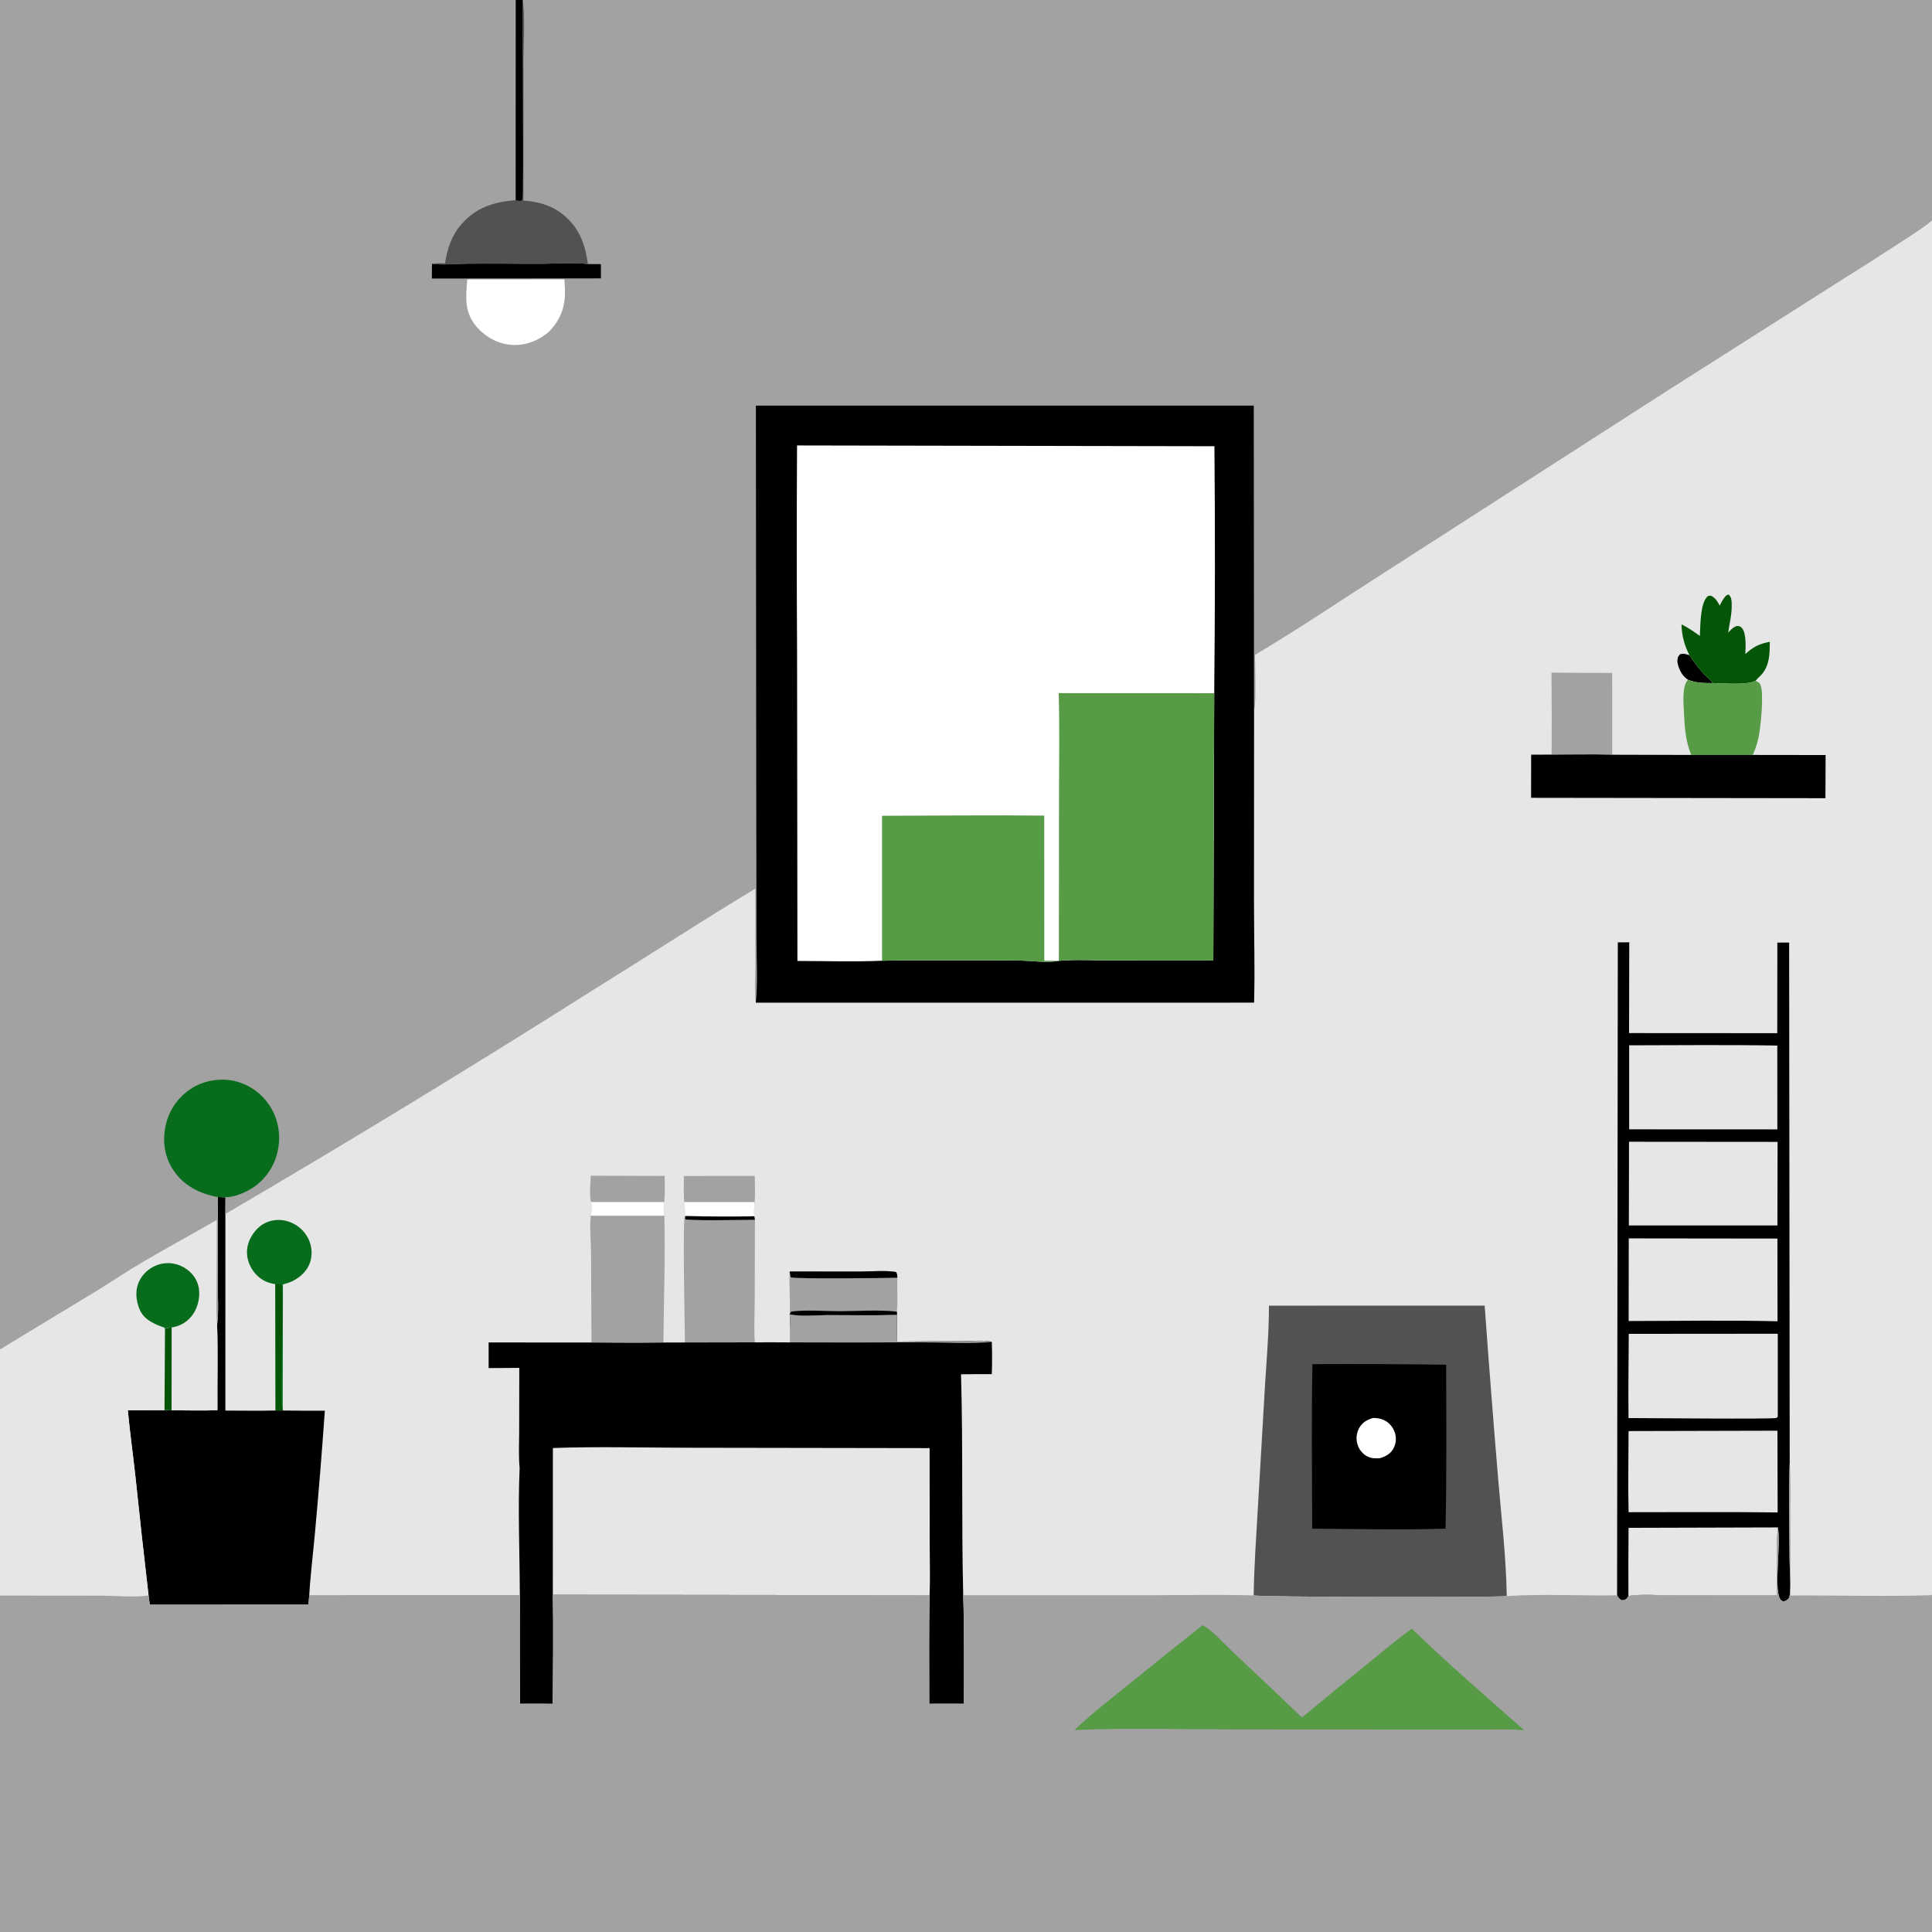 <?xml version="1.0" encoding="utf-8" ?>
<svg xmlns="http://www.w3.org/2000/svg" xmlns:xlink="http://www.w3.org/1999/xlink" width="1024" height="1024">
	<rect width="100%" height="100%" fill="#333333" stroke="none"/>
	<path fill="#E6E6E6" d="M0 0L273.39 0L276.995 0L1024 0L1024 116.913L1024 845.19L1024 1024L1023.2 1024L0 1024L0 845.681L0 715.219L0 0Z"/>
	<path d="M894.66 360.291C893.843 359.71 893.054 359.036 892.373 358.298C890.674 356.454 888.747 352.093 889.096 349.557C889.281 348.215 889.599 347.579 890.611 346.708C892.324 346.199 893.757 346.789 895.41 347.259C897.74 350.7 900.104 353.968 902.911 357.042C904.426 358.701 906.591 360.22 907.825 362.045C903.086 362.076 899.141 362.021 894.66 360.291Z"/>
	<path fill="#A2A2A2" d="M313.104 623.159L352.32 623.271C352.326 627.864 352.562 632.59 352.05 637.157L313.367 637.141C312.169 634.76 313.065 626.243 313.104 623.159Z"/>
	<path fill="#A2A2A2" d="M362.463 623.294L400.045 623.272C400.038 627.816 400.355 632.6 399.987 637.113C399.677 639.573 399.558 642.17 399.799 644.645C387.697 644.962 375.501 644.764 363.397 644.552L362.994 644.363C363.022 641.908 363.081 639.535 362.632 637.107C362.31 632.522 362.448 627.889 362.463 623.294Z"/>
	<path fill="white" d="M362.632 637.107L399.987 637.113C399.677 639.573 399.558 642.17 399.799 644.645C387.697 644.962 375.501 644.764 363.397 644.552L362.994 644.363C363.022 641.908 363.081 639.535 362.632 637.107Z"/>
	<path fill="#086C1D" d="M145.953 680.631C141.308 680.06 137.378 677.8 134.508 674.087C131.701 670.456 130.301 665.546 131.12 660.992C131.939 656.435 135.091 651.662 138.956 649.12C142.561 646.748 147.087 646.075 151.278 646.993Q152.159 647.191 153.016 647.477Q153.872 647.762 154.696 648.133Q155.52 648.503 156.302 648.953Q157.084 649.404 157.817 649.932Q158.55 650.459 159.227 651.057Q159.904 651.655 160.517 652.318Q161.13 652.981 161.673 653.702Q162.217 654.423 162.685 655.195Q162.911 655.568 163.118 655.951Q163.325 656.335 163.512 656.729Q163.698 657.122 163.865 657.525Q164.031 657.928 164.176 658.339Q164.321 658.75 164.445 659.168Q164.569 659.586 164.672 660.009Q164.774 660.433 164.854 660.861Q164.935 661.29 164.993 661.721Q165.051 662.153 165.087 662.588Q165.123 663.022 165.136 663.458Q165.15 663.893 165.141 664.329Q165.132 664.765 165.101 665.199Q165.069 665.634 165.016 666.067Q164.962 666.499 164.886 666.928Q164.81 667.357 164.712 667.782Q164.615 668.207 164.495 668.626C163.139 673.283 159.421 676.797 155.182 678.941C153.518 679.782 151.736 680.283 149.949 680.786L149.832 746.987L149.998 747.601L146.07 747.59L145.953 680.631Z"/>
	<path fill="#055506" d="M145.953 680.631L148.968 680.658C151.213 684.993 147.486 741.988 149.832 746.987L149.998 747.601L146.07 747.59L145.953 680.631Z"/>
	<path fill="#055506" d="M911.484 321.003C912.552 318.899 913.409 317.063 915.17 315.432L916.31 315.127C917.922 316.746 917.832 319.067 917.841 321.266C917.861 326.081 916.617 330.584 915.968 335.304C917.361 333.874 918.542 332.448 920.482 331.778C921.815 331.864 922.245 331.795 923.223 332.829C925.665 335.409 925.242 343.242 925.048 346.656C929.3 342.83 932.355 341.25 938.042 340.174C937.958 346.188 938.045 352.119 934.046 357.07C932.961 358.413 931.539 359.488 930.482 360.814C926.049 363.282 913.262 362.127 907.825 362.045C906.591 360.22 904.426 358.701 902.911 357.042C900.104 353.968 897.74 350.7 895.41 347.259C892.71 341.687 891.397 337.194 891.233 330.93C894.767 332.639 897.787 334.792 900.972 337.066C901.211 332.123 901.125 319.813 904.849 316.277C905.473 315.685 905.918 315.801 906.725 315.707C909.227 316.801 910.183 318.698 911.484 321.003Z"/>
	<path fill="#A2A2A2" d="M418.534 696.641C418.956 689.073 418.186 681.464 418.513 673.902L456.262 673.931C462.165 673.921 469.12 673.23 474.905 674.173C475.589 675.233 475.55 675.986 475.603 677.208C475.411 683.106 475.966 689.384 475.359 695.209L475.455 696.91C463.152 697.312 450.773 697.046 438.462 697.042C432.338 697.04 424.464 697.921 418.534 696.641Z"/>
	<path d="M418.534 696.641L419.339 695.161C427.445 694.116 436.717 694.972 444.924 694.967C454.804 694.961 465.63 694.072 475.359 695.209L475.455 696.91C463.152 697.312 450.773 697.046 438.462 697.042C432.338 697.04 424.464 697.921 418.534 696.641Z"/>
	<path d="M418.513 673.902L456.262 673.931C462.165 673.921 469.12 673.23 474.905 674.173C475.589 675.233 475.55 675.986 475.603 677.208C469.734 677.42 421.583 677.951 419.095 677.004L418.513 673.902Z"/>
	<path fill="#A2A2A2" d="M822.314 356.513Q838.407 356.664 854.501 356.653L854.512 400.018C843.852 399.677 833.076 399.971 822.404 399.965Q822.531 378.239 822.314 356.513Z"/>
	<path fill="#589B47" d="M894.66 360.291C899.141 362.021 903.086 362.076 907.825 362.045C913.262 362.127 926.049 363.282 930.482 360.814C931.699 361.485 932.538 361.718 933.118 363.1C935.022 367.643 933.182 385.571 932.1 390.715C931.414 393.983 930.358 397.067 929.039 400.134L896.388 400.137C893.495 393.322 892.887 385.765 892.58 378.438C892.371 373.475 891.222 364.028 894.66 360.291Z"/>
	<path fill="#A2A2A2" d="M362.994 644.363L363.397 644.552C375.501 644.764 387.697 644.962 399.799 644.645L400.12 646.497L400.016 689.871C400.009 696.951 399.508 704.433 400.096 711.474L363.017 711.537C362.972 702.616 361.729 647.727 362.994 644.363Z"/>
	<path d="M399.799 644.645L400.12 646.497C388.003 646.525 375.585 647.085 363.506 646.365L363.043 645.781L363.397 644.552C375.501 644.764 387.697 644.962 399.799 644.645Z"/>
	<path fill="#A2A2A2" d="M313.367 637.141L352.05 637.157C351.94 639.589 351.803 641.958 352.111 644.383C352.665 666.702 351.794 689.233 351.631 711.575C338.933 711.822 326.193 711.678 313.492 711.569L313.273 664.774C313.248 658.661 312.462 650.222 313.102 644.394C313.687 642.009 313.562 639.566 313.367 637.141Z"/>
	<path fill="white" d="M313.367 637.141L352.05 637.157C351.94 639.589 351.803 641.958 352.111 644.383L313.102 644.394C313.687 642.009 313.562 639.566 313.367 637.141Z"/>
	<path d="M822.404 399.965C833.076 399.971 843.852 399.677 854.512 400.018L896.388 400.137L929.039 400.134L967.612 400.184L967.514 423.061L811.511 422.854L811.55 399.991L822.404 399.965Z"/>
	<path d="M115.387 634.445L119.517 634.578L119.459 643.434L119.453 747.638C128.307 747.631 137.223 747.852 146.07 747.59L149.998 747.601Q161.086 747.767 172.175 747.723Q169.877 780.373 166.886 812.966C165.926 823.756 164.519 834.663 163.913 845.464L163.471 850.489L79.387 850.523L78.74 845.58Q75.044 813.979 71.751 782.334C70.472 770.713 68.839 759.125 67.751 747.485L87.201 747.429L90.941 747.474C99.016 747.489 107.177 747.756 115.24 747.437C115.113 732.364 115.553 717.223 115.074 702.166C115.983 695.122 115.397 687.377 115.427 680.236Q115.558 657.34 115.387 634.445Z"/>
	<path fill="#E6E6E6" d="M0 715.219L51.728 683.868C59.532 679.089 67.112 673.933 74.993 669.285C88.149 661.526 101.6 654.233 114.846 646.622L114.758 682.13C114.744 688.761 114.428 695.569 115.074 702.166C115.553 717.223 115.113 732.364 115.24 747.437C107.177 747.756 99.016 747.489 90.941 747.474L87.201 747.429L67.751 747.485C68.839 759.125 70.472 770.713 71.751 782.334Q75.044 813.979 78.74 845.58C72.41 846.774 61.255 845.76 54.506 845.741L0 845.681L0 715.219Z"/>
	<path fill="#055506" d="M87.446 704.061L90.975 703.58L90.941 747.474L87.201 747.429L87.446 704.061Z"/>
	<path fill="#086C1D" d="M87.446 704.061C86.801 703.506 87.118 703.678 86.298 703.387C84.803 702.858 83.401 702.341 81.987 701.62C77.323 699.243 74.788 697.048 73.214 691.9C71.811 687.313 71.848 682.358 74.278 678.107Q74.5 677.723 74.74 677.352Q74.981 676.98 75.24 676.621Q75.499 676.262 75.777 675.916Q76.054 675.571 76.348 675.24Q76.643 674.91 76.954 674.594Q77.265 674.279 77.591 673.98Q77.918 673.681 78.26 673.399Q78.601 673.117 78.957 672.853Q79.312 672.589 79.68 672.343Q80.049 672.097 80.429 671.871Q80.81 671.644 81.201 671.437Q81.593 671.23 81.995 671.044Q82.396 670.857 82.807 670.691Q83.217 670.525 83.636 670.38Q84.055 670.236 84.48 670.113Q84.905 669.989 85.336 669.888Q85.762 669.795 86.191 669.724Q86.621 669.653 87.054 669.603Q87.486 669.554 87.921 669.527Q88.356 669.5 88.791 669.495Q89.226 669.491 89.662 669.508Q90.097 669.526 90.53 669.565Q90.964 669.605 91.395 669.667Q91.826 669.728 92.253 669.812Q92.681 669.896 93.103 670.001Q93.526 670.107 93.942 670.233Q94.359 670.36 94.769 670.508Q95.178 670.656 95.58 670.825Q95.981 670.993 96.373 671.182Q96.766 671.371 97.148 671.58Q97.53 671.789 97.901 672.017Q98.272 672.245 98.631 672.491C102.216 674.921 104.672 678.461 105.39 682.759C106.191 687.556 104.823 693.32 101.861 697.189C99.133 700.751 95.405 702.967 90.975 703.58L87.446 704.061Z"/>
	<path fill="#525252" d="M672.574 692.027L786.899 691.992Q790.216 737.902 794.046 783.772C795.773 804.354 798.294 825.307 798.606 845.947C789.495 846.855 667.128 846.474 664.467 845.601C664.713 829.974 665.821 814.301 666.73 798.698L670.384 735.815C671.252 721.28 672.589 706.582 672.574 692.027Z"/>
	<path d="M695.633 723.029Q731.063 722.838 766.49 723.322C766.571 752.236 766.785 781.317 766.168 810.217C742.696 810.981 718.977 810.351 695.482 810.229C695.466 781.186 695.01 752.061 695.633 723.029Z"/>
	<path fill="white" d="M727.77 751.536C729.574 751.539 731.505 751.809 733.176 752.513C735.937 753.676 738.159 756.12 739.172 758.926C740.182 761.725 740.058 764.939 738.64 767.578C736.994 770.641 734.518 771.88 731.333 772.907C729.177 772.996 727.169 773.05 725.161 772.144C722.485 770.937 720.45 768.53 719.557 765.753Q719.379 765.207 719.258 764.645Q719.138 764.084 719.074 763.513Q719.011 762.942 719.007 762.368Q719.002 761.794 719.056 761.222Q719.11 760.65 719.222 760.087Q719.334 759.524 719.503 758.975Q719.672 758.426 719.896 757.897Q720.12 757.368 720.397 756.865C722.115 753.805 724.532 752.538 727.77 751.536Z"/>
	<path d="M857.475 499.468L863.541 499.445L863.44 547.562L941.991 547.61L942.033 499.596L948.283 499.568L948.577 775.459C948.006 792.565 948.458 809.821 948.519 826.942C948.538 832.364 949.346 840.627 948.53 845.786C948.386 846.695 948.185 847.135 947.514 847.739C946.729 848.446 946.275 848.573 945.278 848.799C944.135 848.408 943.705 848.082 943.2 846.94C940.353 840.498 943.915 818.272 942.312 809.566C941.226 821.351 941.956 833.796 941.949 845.663L886.844 845.638C880.237 845.633 869.359 844.719 863.109 845.952C862.887 846.32 862.579 846.87 862.281 847.166C861.352 848.089 860.725 848.088 859.511 848.179C858.059 847.339 857.905 846.972 857.09 845.569L857.475 499.468Z"/>
	<path fill="#E6E6E6" d="M863.175 809.783L942.312 809.566C941.226 821.351 941.956 833.796 941.949 845.663L886.844 845.638C880.237 845.633 869.359 844.719 863.109 845.952Q862.997 827.867 863.175 809.783Z"/>
	<path fill="#E6E6E6" d="M863.175 758.489L942.093 758.3L942.187 801.625C915.869 801.267 889.509 801.528 863.186 801.495C862.823 787.193 863.167 772.8 863.175 758.489Z"/>
	<path fill="#E6E6E6" d="M863.273 656.374L942.069 656.468L942.128 700.304C915.857 699.675 889.493 700.134 863.214 700.167L863.273 656.374Z"/>
	<path fill="#E6E6E6" d="M863.413 605.151L942.156 605.216L942.069 649.511L863.331 649.524L863.413 605.151Z"/>
	<path fill="#E6E6E6" d="M863.49 554.033C889.651 554.003 915.857 553.71 942.011 554.173L942.034 598.605L863.489 598.569L863.49 554.033Z"/>
	<path fill="#E6E6E6" d="M863.283 706.975L942.256 706.911L942.258 750.875C941.995 751.102 941.785 751.413 941.467 751.555C939.908 752.255 871.039 751.614 863.144 751.602C862.995 736.739 863.173 721.839 863.283 706.975Z"/>
	<path d="M418.534 696.641C424.464 697.921 432.338 697.04 438.462 697.042C450.773 697.046 463.152 697.312 475.455 696.91L475.49 711.077Q492.812 710.874 510.136 710.876C514.839 710.867 521.153 710.129 525.673 711.186Q525.984 719.754 525.667 728.321C520.237 728.348 514.789 728.282 509.362 728.406C510.493 767.418 509.532 806.505 510.524 845.507C511.141 864.647 510.872 883.88 510.916 903.032L492.521 903.046C492.533 883.871 492.3 864.66 492.7 845.49L293.015 845.27C293.374 864.51 293.081 883.802 292.983 903.047L275.648 903.038C275.39 883.841 275.551 864.612 275.52 845.412C275.452 823.148 274.463 800.195 275.419 778.022C274.794 771.742 275.17 765.114 275.177 758.793L275.232 724.999L258.991 725.116L258.987 711.53L313.492 711.569C326.193 711.678 338.933 711.822 351.631 711.575L363.017 711.537L400.096 711.474C406.369 711.478 412.654 711.398 418.925 711.503C418.901 706.568 419.058 701.551 418.534 696.641Z"/>
	<path fill="#A2A2A2" d="M418.534 696.641C424.464 697.921 432.338 697.04 438.462 697.042C450.773 697.046 463.152 697.312 475.455 696.91L475.49 711.077Q492.812 710.874 510.136 710.876C514.839 710.867 521.153 710.129 525.673 711.186C515.853 712.397 499.02 711.445 488.53 711.448Q453.728 711.657 418.925 711.503C418.901 706.568 419.058 701.551 418.534 696.641Z"/>
	<path fill="#E6E6E6" d="M293.036 767.483C316.439 766.631 340.074 767.289 363.507 767.327L492.713 767.529L492.761 818.549C492.77 827.496 493.088 836.557 492.7 845.49L293.015 845.27L293.036 767.483Z"/>
	<path fill="#A2A2A2" d="M948.577 775.459C949.216 784.06 948.912 792.874 948.94 801.501L949.007 845.652C973.719 845.485 998.593 846.284 1023.27 845.506L1024 845.19L1024 1024L1023.2 1024L0 1024L0 845.681L54.506 845.741C61.255 845.76 72.41 846.774 78.74 845.58L79.387 850.523L163.471 850.489L163.913 845.464L275.52 845.412C275.551 864.612 275.39 883.841 275.648 903.038L292.983 903.047C293.081 883.802 293.374 864.51 293.015 845.27L492.7 845.49C492.3 864.66 492.533 883.871 492.521 903.046L510.916 903.032C510.872 883.88 511.141 864.647 510.524 845.507L609.547 845.495C627.83 845.487 646.195 845.093 664.467 845.601C667.128 846.474 789.495 846.855 798.606 845.947C817.958 844.717 837.684 845.849 857.09 845.569C857.905 846.972 858.059 847.339 859.511 848.179C860.725 848.088 861.352 848.089 862.281 847.166C862.579 846.87 862.887 846.32 863.109 845.952C869.359 844.719 880.237 845.633 886.844 845.638L941.949 845.663C941.956 833.796 941.226 821.351 942.312 809.566C943.915 818.272 940.353 840.498 943.2 846.94C943.705 848.082 944.135 848.408 945.278 848.799C946.275 848.573 946.729 848.446 947.514 847.739C948.185 847.135 948.386 846.695 948.53 845.786C949.346 840.627 948.538 832.364 948.519 826.942C948.458 809.821 948.006 792.565 948.577 775.459Z"/>
	<path fill="#589B47" d="M637.422 861.381C643.15 864.609 648.782 871.217 653.664 875.778Q671.967 892.923 690.068 910.281Q706.737 896.446 723.585 882.829C731.724 876.238 739.814 869.394 748.27 863.218C767.523 881.799 787.811 899.406 807.897 917.076C800.781 916.421 793.519 916.682 786.375 916.703L653.753 916.632C625.773 916.609 597.444 915.678 569.503 916.979C578.341 908.369 588.724 900.483 598.32 892.718Q617.738 876.884 637.422 861.381Z"/>
	<path fill="#A2A2A2" d="M0 0L273.39 0L276.995 0L1024 0L1024 116.913C1018.51 121.395 1012.23 125.23 1006.29 129.123Q989.215 140.256 971.917 151.039L883.039 207.521L734.104 303.243C711.214 317.913 688.513 333.167 665.18 347.118C665.194 351.171 665.958 374.425 664.659 376.368L664.61 477.942C664.642 495.73 665.155 513.627 664.675 531.4L400.596 531.429C399.796 525.14 400.302 518.368 400.31 512.009L400.35 470.996C371.959 488.07 344.147 506.245 315.982 523.705Q218.76 585.275 119.459 643.434L119.517 634.578L115.387 634.445Q115.558 657.34 115.427 680.236C115.397 687.377 115.983 695.122 115.074 702.166C114.428 695.569 114.744 688.761 114.758 682.13L114.846 646.622C101.6 654.233 88.149 661.526 74.993 669.285C67.112 673.933 59.532 679.089 51.728 683.868L0 715.219L0 0Z"/>
	<path d="M228.964 139.834C234.955 140.538 241.355 139.835 247.412 139.767C260.854 139.616 274.315 139.844 287.76 139.792C295.53 139.762 303.932 138.985 311.599 139.954L318.495 139.991L318.493 147.548L228.902 147.622L228.964 139.834Z"/>
	<path fill="white" d="M247.673 148.081L299.122 148.08Q299.352 150.873 299.44 153.674C299.631 162.672 297.271 169.21 290.983 175.788C285.581 180.462 278.971 183.126 271.747 182.816C264.285 182.495 257.382 178.767 252.568 173.13C245.896 165.319 246.923 157.459 247.673 148.081Z"/>
	<path fill="#525252" d="M273.39 0L276.995 0L277.018 0.432C278.422 7.455 277.453 24 277.453 31.774L277.41 106.312C287.595 107 296.01 110.127 302.843 117.986C308.418 124.398 310.409 131.715 311.599 139.954C303.932 138.985 295.53 139.762 287.76 139.792C274.315 139.844 260.854 139.616 247.412 139.767C241.355 139.835 234.955 140.538 228.964 139.834C231.111 139.305 233.646 139.558 235.857 139.563C237.117 131.713 239.279 124.988 244.561 118.875C252.315 109.903 261.896 106.994 273.371 106.089L273.39 0Z"/>
	<path d="M273.39 0L276.995 0L277.018 0.432C276.49 13.162 277.854 103.291 276.732 105.738C276.601 106.024 276.3 106.195 276.084 106.424C275.128 106.362 274.291 106.356 273.371 106.089L273.39 0Z"/>
	<path fill="#086C1D" d="M115.387 634.445C106.002 632.696 97.727 628.672 92.156 620.639C87.425 613.815 86.039 605.601 87.6 597.512C89.242 588.996 93.869 582 101.059 577.17C107.489 572.851 116.221 571.244 123.796 572.834Q124.524 572.992 125.243 573.185Q125.963 573.379 126.672 573.607Q127.381 573.835 128.079 574.098Q128.776 574.36 129.459 574.656Q130.143 574.952 130.812 575.281Q131.48 575.61 132.132 575.972Q132.783 576.333 133.416 576.725Q134.05 577.118 134.663 577.541Q135.276 577.963 135.868 578.416Q136.46 578.868 137.03 579.348Q137.599 579.829 138.144 580.337Q138.69 580.844 139.209 581.378Q139.729 581.911 140.223 582.47Q140.716 583.028 141.181 583.61Q141.647 584.191 142.084 584.795Q142.52 585.399 142.927 586.023Q143.354 586.686 143.747 587.369Q144.14 588.053 144.499 588.755Q144.858 589.457 145.181 590.176Q145.504 590.896 145.791 591.63Q146.078 592.365 146.328 593.112Q146.578 593.86 146.79 594.62Q147.002 595.379 147.176 596.148Q147.351 596.917 147.486 597.694Q147.622 598.471 147.718 599.253Q147.815 600.036 147.872 600.822Q147.93 601.608 147.948 602.397Q147.966 603.185 147.945 603.973Q147.924 604.761 147.864 605.548Q147.803 606.334 147.704 607.116Q147.604 607.898 147.465 608.674Q147.327 609.451 147.15 610.219Q146.988 610.979 146.788 611.73Q146.588 612.481 146.351 613.221Q146.113 613.961 145.838 614.688Q145.564 615.415 145.253 616.128Q144.942 616.84 144.596 617.535Q144.249 618.231 143.868 618.909Q143.487 619.586 143.072 620.243Q142.657 620.9 142.21 621.536Q141.763 622.171 141.284 622.783Q140.805 623.396 140.296 623.983Q139.787 624.57 139.248 625.131Q138.71 625.692 138.145 626.224Q137.579 626.757 136.987 627.261Q136.395 627.765 135.779 628.238Q135.162 628.711 134.523 629.153Q133.883 629.594 133.222 630.003C129.365 632.387 124.082 634.517 119.517 634.578L115.387 634.445Z"/>
	<path d="M400.638 214.992L664.52 214.977L664.659 376.368L664.61 477.942C664.642 495.73 665.155 513.627 664.675 531.4L400.596 531.429C401.712 520.583 400.955 509.031 400.953 498.091L400.847 433.406L400.638 214.992Z"/>
	<path fill="white" d="M422.454 236.101L643.674 236.51Q644.25 301.956 643.561 367.401L643.086 509.122L589.035 509.081C579.905 509.076 570.273 508.439 561.215 509.254C555.02 510.516 546.026 509.105 539.519 509.102C515.527 509.089 491.483 508.765 467.497 509.201C452.621 509.861 437.545 509.35 422.647 509.323L422.471 345.541Q422.139 290.82 422.454 236.101Z"/>
	<path fill="#589B47" d="M467.497 432.383C496.147 432.32 524.822 431.997 553.469 432.282L553.5 509.2L561.215 509.254C555.02 510.516 546.026 509.105 539.519 509.102C515.527 509.089 491.483 508.765 467.497 509.201L467.497 432.383Z"/>
	<path fill="#589B47" d="M643.561 367.401L643.086 509.122L589.035 509.081C579.905 509.076 570.273 508.439 561.215 509.254L561.303 420.492C561.355 402.799 561.613 385.052 561.138 367.368L643.561 367.401Z"/>
</svg>
